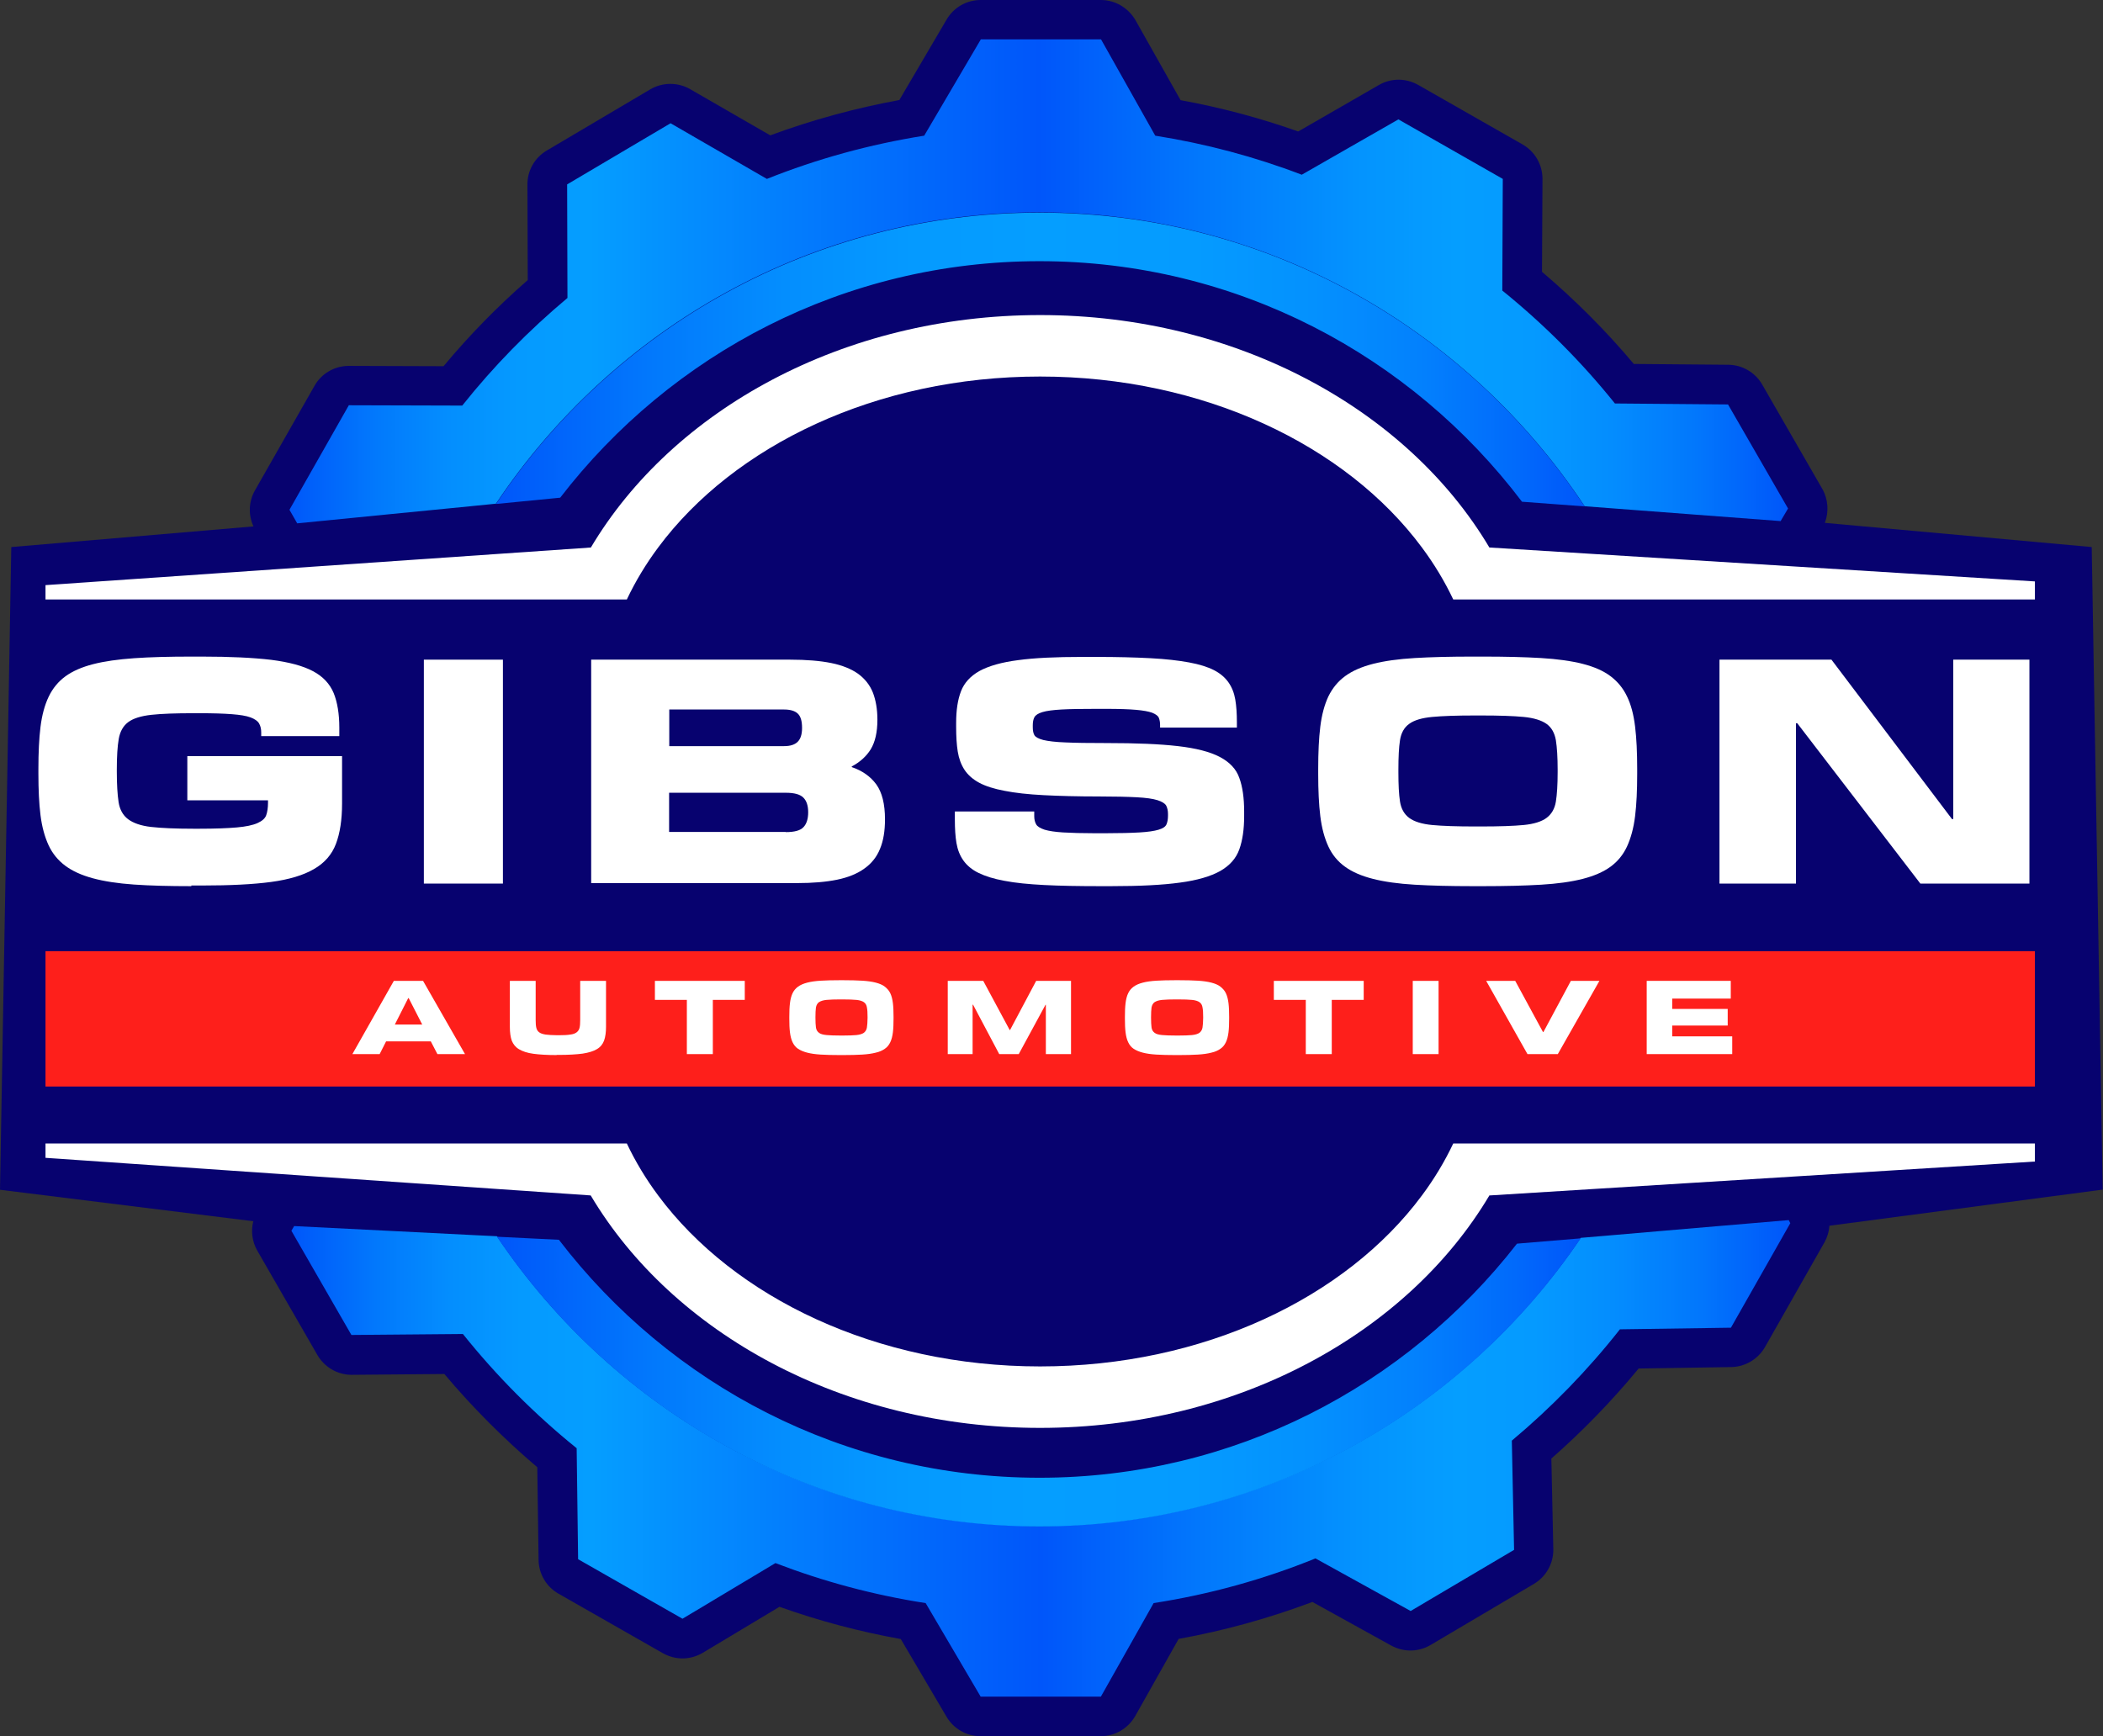 <?xml version="1.0" encoding="utf-8"?>
<!-- Generator: Adobe Illustrator 27.0.0, SVG Export Plug-In . SVG Version: 6.00 Build 0)  -->
<svg version="1.1" id="Layer_1" xmlns="http://www.w3.org/2000/svg" xmlns:xlink="http://www.w3.org/1999/xlink" x="0px" y="0px"
	 viewBox="0 0 1303.4 1076.3" style="enable-background:new 0 0 1303.4 1076.3;" xml:space="preserve">
<rect x="0" y="0" width="1303.4" height="1076.3" fill="#333333" stroke="none"/>
<style type="text/css">
	.st0{fill:#07026F;}
	.st1{fill:url(#SVGID_1_);}
	.st2{fill:url(#SVGID_00000112634431126814149490000002006269302069267366_);}
	.st3{fill:#FE1F1B;}
	.st4{fill:#FFFFFF;}
	.st5{fill:url(#SVGID_00000114793696056965673440000006546357860292291502_);}
	.st6{fill:url(#SVGID_00000176045053040100025640000015113020567397867955_);}
</style>
<g>
	<path class="st0" d="M1296.4,339.1L1131,324.1c2.6-6.8,2.1-14.6-1.6-21.1l-37.2-64.6c-4.3-7.5-12.3-12.2-21-12.3l-58.6-0.5
		c-17.3-20.6-36.4-39.7-56.9-57.1l0.3-57.6c0-8.9-4.7-17-12.4-21.4l-64.7-36.9c-3.8-2.1-7.9-3.2-12.1-3.2c-4.2,0-8.4,1.1-12.2,3.3
		l-50,28.8c-23.7-8.4-48.1-14.9-72.9-19.4l-27.9-49.5C699.3,4.8,691.1,0,682.3,0h-74.5c-8.7,0-16.7,4.6-21.1,12.1L557.4,62
		c-27.2,5-54,12.3-80,21.9l-49.6-28.6c-3.8-2.2-8-3.3-12.3-3.3c-4.3,0-8.6,1.1-12.5,3.4l-64.1,37.9c-7.5,4.4-12.1,12.5-12,21.2
		l0.2,59.1c-18.8,16.4-36.3,34.3-52.2,53.4l-58.6-0.2c0,0-0.1,0-0.1,0c-8.8,0-17,4.7-21.3,12.4L158,304c-3.9,6.9-4.2,15.2-0.9,22.3
		L7,339.1L0,737.5L157,757c-1.6,6.1-0.7,12.7,2.5,18.3l37.2,64.6c4.4,7.6,12.5,12.3,21.2,12.3c0.1,0,0.2,0,0.2,0l57.3-0.5
		c17.5,20.8,36.9,40.2,57.6,57.8l0.8,57.4c0.1,8.7,4.8,16.7,12.4,21l64.7,36.9c3.8,2.1,8,3.2,12.1,3.2c4.4,0,8.7-1.2,12.6-3.5
		l47.5-28.5c24.4,8.7,49.6,15.4,75.2,20l28.3,48.1c4.4,7.5,12.4,12.1,21.1,12.1h74.5c8.9,0,17-4.8,21.4-12.5l26.9-47.8
		c28.3-5.1,56-12.8,82.9-22.9l48.8,27c3.7,2,7.8,3.1,11.9,3.1c4.3,0,8.6-1.1,12.5-3.4l64.1-37.9c7.6-4.5,12.2-12.8,12-21.6
		l-1.2-56.1c19.5-17.1,37.6-35.8,54.1-55.8l57.3-0.9c8.7-0.1,16.7-4.9,21-12.4l36.8-64.8c1.8-3.2,2.9-6.8,3.1-10.4l169.4-22.4
		L1296.4,339.1z"/>
	<g>
		<linearGradient id="SVGID_1_" gradientUnits="userSpaceOnUse" x1="179.347" y1="174.482" x2="1108.177" y2="174.482">
			<stop  offset="0" style="stop-color:#0056FA"/>
			<stop  offset="9.868586e-03" style="stop-color:#005DFA"/>
			<stop  offset="5.787478e-02" style="stop-color:#0279FC"/>
			<stop  offset="0.106" style="stop-color:#048EFE"/>
			<stop  offset="0.153" style="stop-color:#059AFF"/>
			<stop  offset="0.2" style="stop-color:#059EFF"/>
			<stop  offset="0.268" style="stop-color:#048DFE"/>
			<stop  offset="0.5" style="stop-color:#0056FA"/>
			<stop  offset="0.608" style="stop-color:#0278FC"/>
			<stop  offset="0.716" style="stop-color:#0494FE"/>
			<stop  offset="0.778" style="stop-color:#059EFF"/>
			<stop  offset="0.829" style="stop-color:#059AFF"/>
			<stop  offset="0.882" style="stop-color:#048DFE"/>
			<stop  offset="0.937" style="stop-color:#0278FC"/>
			<stop  offset="0.993" style="stop-color:#005AFA"/>
			<stop  offset="1" style="stop-color:#0056FA"/>
		</linearGradient>
		<path class="st1" d="M1108.2,315.2l-4.6,7.8l-56.9-4.3l-50.1-3.8l-14.5-1.1c-72.6-109.8-196.8-182.2-337.9-182.2
			c-140.4,0-264.1,71.7-336.8,180.6v0l-15.8,1.6l-49.8,4.9l-57.6,5.7l-4.8-8.4l36.8-64.8l70.3,0.2c19.4-24.4,41.3-46.7,65.2-66.7
			l-0.2-70.4l64.1-37.9l59.7,34.5c31-12.4,63.6-21.4,97.5-26.8l35.1-59.7h74.5l33.6,59.7h0c31.5,5,61.8,13.1,90.8,24.2L866.7,74
			l64.7,36.9l-0.3,69.2c25.7,20.8,49.1,44.2,69.8,70l70.1,0.6L1108.2,315.2z"/>
		
			<linearGradient id="SVGID_00000059301433446108386070000015269867347317611171_" gradientUnits="userSpaceOnUse" x1="180.736" y1="904.169" x2="1109.566" y2="904.169">
			<stop  offset="0" style="stop-color:#0056FA"/>
			<stop  offset="9.868586e-03" style="stop-color:#005DFA"/>
			<stop  offset="5.787478e-02" style="stop-color:#0279FC"/>
			<stop  offset="0.106" style="stop-color:#048EFE"/>
			<stop  offset="0.153" style="stop-color:#059AFF"/>
			<stop  offset="0.2" style="stop-color:#059EFF"/>
			<stop  offset="0.268" style="stop-color:#048DFE"/>
			<stop  offset="0.5" style="stop-color:#0056FA"/>
			<stop  offset="0.608" style="stop-color:#0278FC"/>
			<stop  offset="0.716" style="stop-color:#0494FE"/>
			<stop  offset="0.778" style="stop-color:#059EFF"/>
			<stop  offset="0.829" style="stop-color:#059AFF"/>
			<stop  offset="0.882" style="stop-color:#048DFE"/>
			<stop  offset="0.937" style="stop-color:#0278FC"/>
			<stop  offset="0.993" style="stop-color:#005AFA"/>
			<stop  offset="1" style="stop-color:#0056FA"/>
		</linearGradient>
		<path style="fill:url(#SVGID_00000059301433446108386070000015269867347317611171_);" d="M1109.6,758.2l-36.8,64.8l-68.8,1
			c-19.9,25.3-42.4,48.4-67,69l1.4,67.7l-64.1,37.9L815.3,966c-31.8,12.9-65.4,22.3-100.3,27.7l-32.7,58h-74.5l-34.1-58
			c-32.3-5-63.4-13.4-93.1-24.8l-57.6,34.5l-64.7-36.9l-0.9-68.8c-26-21-49.6-44.7-70.5-70.8l-69.1,0.6l-37.2-64.6l1.7-2.9l61.7,3.1
			l49.6,2.5l14.4,0.7c72.8,108.4,196.2,179.6,336.2,179.6c139.5,0,262.5-70.8,335.5-178.6l14.2-1.2l51.2-4.4l63.5-5.4L1109.6,758.2z
			"/>
	</g>
	<rect x="28.2" y="589.6" class="st3" width="1233" height="83.9"/>
	<path class="st4" d="M1261.2,708.8V720l-337.7,21h-0.4c-50.8,85.4-156.4,144.1-278.5,144.1c-122.1,0-227.7-58.7-278.5-144.1H366
		L28.2,717.7v-8.9h360.3c5.3,11.2,11.8,22,19.4,32.2c47,63.3,135.4,106,236.7,106c101.4,0,189.8-42.7,236.7-106
		c7.6-10.2,14.1-21,19.4-32.2H1261.2z"/>
	<path class="st4" d="M1261.2,371.6v-11.2l-337.7-21h-0.4C872.4,254,766.7,195.3,644.7,195.3c-122.1,0-227.7,58.7-278.5,144.1H366
		L28.2,362.7v8.9h360.3c5.3-11.2,11.8-22,19.4-32.2c47-63.3,135.4-106,236.7-106c101.4,0,189.8,42.7,236.7,106
		c7.6,10.2,14.1,21,19.4,32.2H1261.2z"/>
	
		<linearGradient id="SVGID_00000026851229044647182900000018085825212619277488_" gradientUnits="userSpaceOnUse" x1="307.437" y1="222.761" x2="982.13" y2="222.761">
		<stop  offset="0" style="stop-color:#0056FA"/>
		<stop  offset="2.467147e-02" style="stop-color:#005DFA"/>
		<stop  offset="0.145" style="stop-color:#0279FC"/>
		<stop  offset="0.265" style="stop-color:#048EFE"/>
		<stop  offset="0.384" style="stop-color:#059AFF"/>
		<stop  offset="0.5" style="stop-color:#059EFF"/>
		<stop  offset="0.642" style="stop-color:#059BFF"/>
		<stop  offset="0.751" style="stop-color:#0491FE"/>
		<stop  offset="0.849" style="stop-color:#0381FD"/>
		<stop  offset="0.939" style="stop-color:#016AFB"/>
		<stop  offset="1" style="stop-color:#0056FA"/>
	</linearGradient>
	<path style="fill:url(#SVGID_00000026851229044647182900000018085825212619277488_);" d="M982.1,313.9l-38.8-2.9
		c-68.6-90.6-177-149.1-299-149.1c-120.9,0-228.4,57.4-297.1,146.6l-39.8,3.9c72.7-108.9,196.5-180.6,336.8-180.6
		C785.3,131.7,909.5,204.1,982.1,313.9z"/>
	
		<linearGradient id="SVGID_00000121967814359935423560000010755138535377141160_" gradientUnits="userSpaceOnUse" x1="308.091" y1="856.333" x2="979.732" y2="856.333">
		<stop  offset="0" style="stop-color:#0056FA"/>
		<stop  offset="2.467147e-02" style="stop-color:#005DFA"/>
		<stop  offset="0.145" style="stop-color:#0279FC"/>
		<stop  offset="0.265" style="stop-color:#048EFE"/>
		<stop  offset="0.384" style="stop-color:#059AFF"/>
		<stop  offset="0.5" style="stop-color:#059EFF"/>
		<stop  offset="0.642" style="stop-color:#059BFF"/>
		<stop  offset="0.751" style="stop-color:#0491FE"/>
		<stop  offset="0.849" style="stop-color:#0381FD"/>
		<stop  offset="0.939" style="stop-color:#016AFB"/>
		<stop  offset="1" style="stop-color:#0056FA"/>
	</linearGradient>
	<path style="fill:url(#SVGID_00000121967814359935423560000010755138535377141160_);" d="M979.7,767.6
		c-72.9,107.8-196,178.6-335.5,178.6c-140,0-263.3-71.3-336.2-179.6l38.4,1.9C415.1,858.2,522.9,916,644.3,916
		c120.2,0,227.2-56.8,295.9-145.1L979.7,767.6z"/>
	<g>
		<g>
			<path class="st4" d="M118.6,549.3c-13.7,0-25.6-0.3-35.6-1c-10-0.7-18.5-2-25.5-3.9c-7-1.9-12.7-4.5-17.1-7.8
				c-4.4-3.3-7.9-7.5-10.3-12.7c-2.4-5.2-4.1-11.4-5-18.6c-0.9-7.2-1.3-15.8-1.3-25.7v-3.1c0-9.9,0.4-18.6,1.3-25.9
				c0.9-7.3,2.6-13.6,5.1-18.8c2.5-5.2,6-9.4,10.4-12.6c4.4-3.2,10.1-5.7,17.1-7.5c7-1.8,15.5-3,25.5-3.7c10-0.7,21.8-1,35.4-1h6.5
				c17.6,0,31.8,0.7,42.9,2c11,1.4,19.7,3.7,25.9,7c6.3,3.3,10.5,7.9,12.9,13.6c2.3,5.7,3.5,12.9,3.5,21.4v5.3h-48.4v-2.2
				c0-2.2-0.4-4-1.3-5.6c-0.9-1.6-2.7-2.8-5.3-3.8c-2.7-1-6.5-1.6-11.6-2c-5.1-0.4-11.8-0.6-20.1-0.6h-3.7c-11,0-19.7,0.3-26.1,1
				c-6.4,0.7-11.2,2.2-14.3,4.5c-3.1,2.3-5.1,5.8-5.9,10.4c-0.8,4.6-1.2,10.9-1.2,18.8v1.6c0,7.9,0.4,14.2,1.1,18.8
				c0.7,4.6,2.7,8.2,5.9,10.6c3.2,2.4,8,4.1,14.3,4.8c6.3,0.7,15.1,1.1,26.2,1.1h3.7c9.8,0,17.5-0.3,23.2-0.8
				c5.6-0.5,9.9-1.4,12.8-2.7s4.7-2.9,5.4-4.9c0.7-2,1.1-4.6,1.1-7.6v-1.6h-50v-27.4h95.9v29.4c0,10.1-1.3,18.4-3.8,25
				c-2.5,6.6-7,11.8-13.6,15.6c-6.5,3.8-15.4,6.5-26.6,8c-11.2,1.5-25.5,2.2-42.8,2.2H118.6z"/>
			<path class="st4" d="M311.7,547.7h-49V408.9h49V547.7z"/>
			<path class="st4" d="M366.4,547.7V408.9h123.3c10.1,0,18.6,0.7,25.5,2.1s12.5,3.7,16.7,6.7c4.2,3.1,7.2,6.9,9.1,11.6
				c1.8,4.7,2.8,10.3,2.8,16.8c0,7.8-1.4,13.8-4.1,18.3c-2.7,4.4-6.7,8-11.8,10.7v0.4c6.5,2.2,11.6,5.8,15.2,10.7
				c3.6,5,5.4,12.2,5.4,21.7c0,7.2-1,13.3-3.1,18.3c-2,5-5.3,9.1-9.7,12.2c-4.4,3.2-10.1,5.5-16.9,6.9c-6.9,1.4-15.1,2.1-24.8,2.1
				H366.4z M486,462.5c3.8,0,6.6-0.9,8.4-2.7c1.8-1.8,2.7-4.6,2.7-8.6c0-4.4-0.9-7.3-2.8-9c-1.8-1.6-4.6-2.4-8.3-2.4h-71.2v22.7H486
				z M487,515.8c5.4,0,9.1-1,11-3.1c1.9-2,2.9-5.1,2.9-9.2c0-4.1-1-7.1-3-9.1c-2-2-5.6-3-10.9-3h-72.3v24.3H487z"/>
			<path class="st4" d="M682.2,549.3c-13.6,0-25.3-0.2-35-0.7c-9.7-0.5-17.9-1.3-24.6-2.6c-6.7-1.2-12-2.9-16.1-4.9
				s-7.2-4.6-9.4-7.7c-2.2-3.1-3.6-6.7-4.3-10.8c-0.7-4.1-1-9-1-14.6V503h49.2v2.9c0,2,0.4,3.7,1.2,5.1c0.8,1.4,2.6,2.4,5.2,3.3
				c2.7,0.8,6.5,1.4,11.5,1.7c5,0.3,11.7,0.5,20,0.5h5.7c9.3,0,16.5-0.2,21.7-0.5c5.2-0.3,9.2-0.9,11.8-1.7c2.7-0.8,4.3-1.9,4.9-3.4
				c0.6-1.4,0.9-3.2,0.9-5.2v-1.2c0-2-0.4-3.7-1.1-5.1c-0.8-1.4-2.6-2.5-5.4-3.4c-2.9-0.9-7.1-1.5-12.8-1.8
				c-5.6-0.3-13.4-0.5-23.2-0.5c-13.3,0-24.8-0.3-34.5-0.8c-9.7-0.5-17.8-1.4-24.3-2.7c-6.5-1.2-11.8-2.9-15.7-5
				c-3.9-2.1-7-4.8-9.1-8c-2.1-3.2-3.5-7-4.2-11.3c-0.7-4.4-1-9.5-1-15.3V448c0-7.8,1-14.3,3-19.5c2-5.2,5.8-9.4,11.5-12.6
				c5.7-3.1,13.7-5.4,23.9-6.7c10.2-1.4,23.5-2,39.8-2h8.6c13.1,0,24.3,0.3,33.7,0.8c9.4,0.5,17.3,1.4,23.8,2.6
				c6.5,1.2,11.6,2.8,15.5,4.8c3.9,2,6.9,4.6,9,7.6c2.1,3,3.5,6.5,4.2,10.6c0.7,4.1,1,8.8,1,14.1v3.3h-47.6v-1.6
				c0-1.8-0.3-3.3-0.8-4.5c-0.5-1.2-1.9-2.2-4.1-3.1c-2.2-0.8-5.5-1.4-10-1.8s-10.6-0.6-18.4-0.6h-6.3c-9.1,0-16.3,0.1-21.5,0.4
				c-5.2,0.3-9.2,0.8-11.8,1.6c-2.7,0.8-4.3,1.9-5,3.2c-0.7,1.3-1,3-1,5v1.2c0,2,0.3,3.7,1,4.9c0.7,1.2,2.5,2.2,5.5,3
				c3,0.7,7.6,1.3,13.7,1.5c6.1,0.3,14.6,0.4,25.5,0.4c18.4,0,33.1,0.6,44.3,1.9c11.2,1.3,19.8,3.5,25.9,6.7
				c6.1,3.2,10.2,7.5,12.1,13c2,5.4,3,12.4,3,20.8v2.9c0,8.2-1,15-3,20.6c-2,5.6-5.9,10-11.8,13.4c-5.9,3.3-14.3,5.8-25,7.2
				c-10.8,1.5-24.9,2.2-42.5,2.2H682.2z"/>
			<path class="st4" d="M912.8,549.3c-13.9,0-25.9-0.3-36-0.9c-10.1-0.6-18.7-1.8-25.8-3.6c-7.1-1.8-12.9-4.3-17.3-7.5
				c-4.5-3.2-8-7.4-10.4-12.6c-2.4-5.2-4.1-11.4-5-18.8c-0.9-7.3-1.3-16.1-1.3-26.1v-3.3c0-10.1,0.4-18.8,1.3-26.1
				c0.9-7.3,2.6-13.6,5-18.7c2.5-5.1,5.9-9.3,10.4-12.6s10.3-5.8,17.3-7.6c7.1-1.8,15.7-3,25.8-3.6c10.1-0.6,22.1-0.9,36-0.9h6.3
				c13.9,0,25.9,0.3,36,0.9c10.1,0.6,18.7,1.8,25.8,3.6c7.1,1.8,12.8,4.3,17.2,7.6c4.4,3.3,7.9,7.5,10.3,12.6
				c2.5,5.1,4.1,11.3,5,18.7c0.9,7.3,1.3,16.1,1.3,26.1v3.3c0,10.1-0.4,18.8-1.3,26.1c-0.9,7.3-2.6,13.6-5,18.8
				c-2.4,5.2-5.9,9.4-10.3,12.6c-4.4,3.2-10.2,5.7-17.2,7.5c-7.1,1.8-15.7,3-25.8,3.6c-10.1,0.6-22.1,0.9-36,0.9H912.8z
				 M917.9,512.3c11.3,0,20.1-0.3,26.4-0.9c6.3-0.6,11.1-2.1,14.2-4.4c3.1-2.3,5.1-5.7,5.8-10.1c0.7-4.4,1.1-10.5,1.1-18.3V477
				c0-7.6-0.4-13.7-1.1-18.2c-0.8-4.5-2.7-7.9-5.8-10.1c-3.1-2.2-7.9-3.7-14.2-4.3c-6.3-0.6-15.1-0.9-26.4-0.9h-3.7
				c-11.3,0-20.1,0.3-26.5,0.9c-6.4,0.6-11.2,2-14.3,4.3c-3.1,2.2-5,5.6-5.7,10.1c-0.7,4.5-1,10.5-1,18.2v1.6c0,7.8,0.3,13.8,1,18.3
				c0.7,4.4,2.6,7.8,5.7,10.1c3.1,2.3,7.9,3.8,14.3,4.4c6.4,0.6,15.2,0.9,26.5,0.9H917.9z"/>
			<path class="st4" d="M1257.8,547.7h-67.6l-76.3-99.4h-0.8v99.4h-47.4V408.9h69.4l74.7,98.8h0.8v-98.8h47.2V547.7z"/>
		</g>
	</g>
	<g>
		<path class="st4" d="M288.2,653.4h-17.1l-4.1-7.9h-27.7l-4,7.9h-16.9l25.7-45.4h18.1L288.2,653.4z M261.7,635.1l-8.4-16.4H253
			l-8.3,16.4H261.7z"/>
		<path class="st4" d="M345,654c-5.9,0-10.7-0.3-14.4-0.8c-3.8-0.5-6.7-1.5-8.9-2.8c-2.2-1.3-3.6-3.1-4.5-5.3
			c-0.8-2.2-1.2-5.1-1.2-8.5V608h16v24.3c0,2,0.1,3.5,0.4,4.8c0.3,1.2,0.9,2.2,1.8,2.8c0.9,0.7,2.2,1.1,4,1.4
			c1.8,0.2,4.1,0.4,7.1,0.4h1.1c2.9,0,5.3-0.1,7-0.4c1.8-0.2,3.1-0.7,4-1.4c0.9-0.7,1.5-1.6,1.8-2.8c0.3-1.2,0.4-2.8,0.4-4.8V608h16
			v28.5c0,3.4-0.4,6.3-1.2,8.5c-0.8,2.2-2.2,4-4.4,5.3c-2.1,1.3-5.1,2.2-8.9,2.8c-3.8,0.5-8.7,0.8-14.6,0.8H345z"/>
		<path class="st4" d="M441.7,653.4h-16v-33.6h-19.8V608h55.7v11.8h-19.8V653.4z"/>
		<path class="st4" d="M520.5,654c-4.5,0-8.5-0.1-11.8-0.3c-3.3-0.2-6.1-0.6-8.4-1.2c-2.3-0.6-4.2-1.4-5.7-2.4
			c-1.5-1-2.6-2.4-3.4-4.1s-1.3-3.7-1.6-6.1c-0.3-2.4-0.4-5.2-0.4-8.5v-1.1c0-3.3,0.1-6.1,0.4-8.5c0.3-2.4,0.8-4.4,1.6-6.1
			s1.9-3,3.4-4.1c1.5-1.1,3.4-1.9,5.7-2.5c2.3-0.6,5.1-1,8.4-1.2c3.3-0.2,7.2-0.3,11.8-0.3h2.1c4.5,0,8.5,0.1,11.8,0.3
			c3.3,0.2,6.1,0.6,8.4,1.2c2.3,0.6,4.2,1.4,5.6,2.5c1.4,1.1,2.6,2.4,3.4,4.1c0.8,1.7,1.3,3.7,1.6,6.1c0.3,2.4,0.4,5.3,0.4,8.5v1.1
			c0,3.3-0.1,6.1-0.4,8.5c-0.3,2.4-0.8,4.4-1.6,6.1c-0.8,1.7-1.9,3.1-3.4,4.1c-1.4,1-3.3,1.9-5.6,2.4c-2.3,0.6-5.1,1-8.4,1.2
			c-3.3,0.2-7.2,0.3-11.8,0.3H520.5z M522.2,641.9c3.7,0,6.6-0.1,8.6-0.3s3.6-0.7,4.6-1.4c1-0.8,1.7-1.9,1.9-3.3
			c0.2-1.4,0.4-3.4,0.4-6v-0.5c0-2.5-0.1-4.5-0.4-5.9c-0.2-1.5-0.9-2.6-1.9-3.3c-1-0.7-2.6-1.2-4.6-1.4s-5-0.3-8.6-0.3H521
			c-3.7,0-6.6,0.1-8.7,0.3c-2.1,0.2-3.6,0.7-4.7,1.4c-1,0.7-1.6,1.8-1.9,3.3c-0.2,1.5-0.3,3.4-0.3,5.9v0.5c0,2.5,0.1,4.5,0.3,6
			c0.2,1.4,0.8,2.5,1.9,3.3c1,0.8,2.6,1.2,4.7,1.4c2.1,0.2,5,0.3,8.7,0.3H522.2z"/>
		<path class="st4" d="M663.6,653.4h-15.4v-30.6H648l-16.6,30.6h-12.1l-16.2-30.6h-0.3v30.6h-15.4V608h22l16.4,30.5h0.2l16.2-30.5
			h21.6V653.4z"/>
		<path class="st4" d="M728.5,654c-4.5,0-8.5-0.1-11.8-0.3c-3.3-0.2-6.1-0.6-8.4-1.2c-2.3-0.6-4.2-1.4-5.7-2.4
			c-1.5-1-2.6-2.4-3.4-4.1s-1.3-3.7-1.6-6.1c-0.3-2.4-0.4-5.2-0.4-8.5v-1.1c0-3.3,0.1-6.1,0.4-8.5c0.3-2.4,0.8-4.4,1.6-6.1
			s1.9-3,3.4-4.1c1.5-1.1,3.4-1.9,5.7-2.5c2.3-0.6,5.1-1,8.4-1.2c3.3-0.2,7.2-0.3,11.8-0.3h2.1c4.5,0,8.5,0.1,11.8,0.3
			c3.3,0.2,6.1,0.6,8.4,1.2c2.3,0.6,4.2,1.4,5.6,2.5c1.4,1.1,2.6,2.4,3.4,4.1s1.3,3.7,1.6,6.1c0.3,2.4,0.4,5.3,0.4,8.5v1.1
			c0,3.3-0.1,6.1-0.4,8.5c-0.3,2.4-0.8,4.4-1.6,6.1s-1.9,3.1-3.4,4.1c-1.4,1-3.3,1.9-5.6,2.4c-2.3,0.6-5.1,1-8.4,1.2
			c-3.3,0.2-7.2,0.3-11.8,0.3H728.5z M730.2,641.9c3.7,0,6.6-0.1,8.6-0.3s3.6-0.7,4.6-1.4c1-0.8,1.7-1.9,1.9-3.3
			c0.2-1.4,0.4-3.4,0.4-6v-0.5c0-2.5-0.1-4.5-0.4-5.9c-0.2-1.5-0.9-2.6-1.9-3.3c-1-0.7-2.6-1.2-4.6-1.4s-5-0.3-8.6-0.3H729
			c-3.7,0-6.6,0.1-8.7,0.3c-2.1,0.2-3.6,0.7-4.7,1.4c-1,0.7-1.6,1.8-1.9,3.3c-0.2,1.5-0.3,3.4-0.3,5.9v0.5c0,2.5,0.1,4.5,0.3,6
			c0.2,1.4,0.8,2.5,1.9,3.3c1,0.8,2.6,1.2,4.7,1.4c2.1,0.2,5,0.3,8.7,0.3H730.2z"/>
		<path class="st4" d="M825.3,653.4h-16v-33.6h-19.8V608h55.7v11.8h-19.8V653.4z"/>
		<path class="st4" d="M891.6,653.4h-16V608h16V653.4z"/>
		<path class="st4" d="M965.5,653.4h-18.8L921.1,608h18l17.2,31.7h0.3l17-31.7h17.7L965.5,653.4z"/>
		<path class="st4" d="M1073.5,653.4h-52.9V608h52.1V619h-36.3v6.4h34.4v10.3h-34.4v6.7h37.2V653.4z"/>
	</g>
</g>
</svg>
